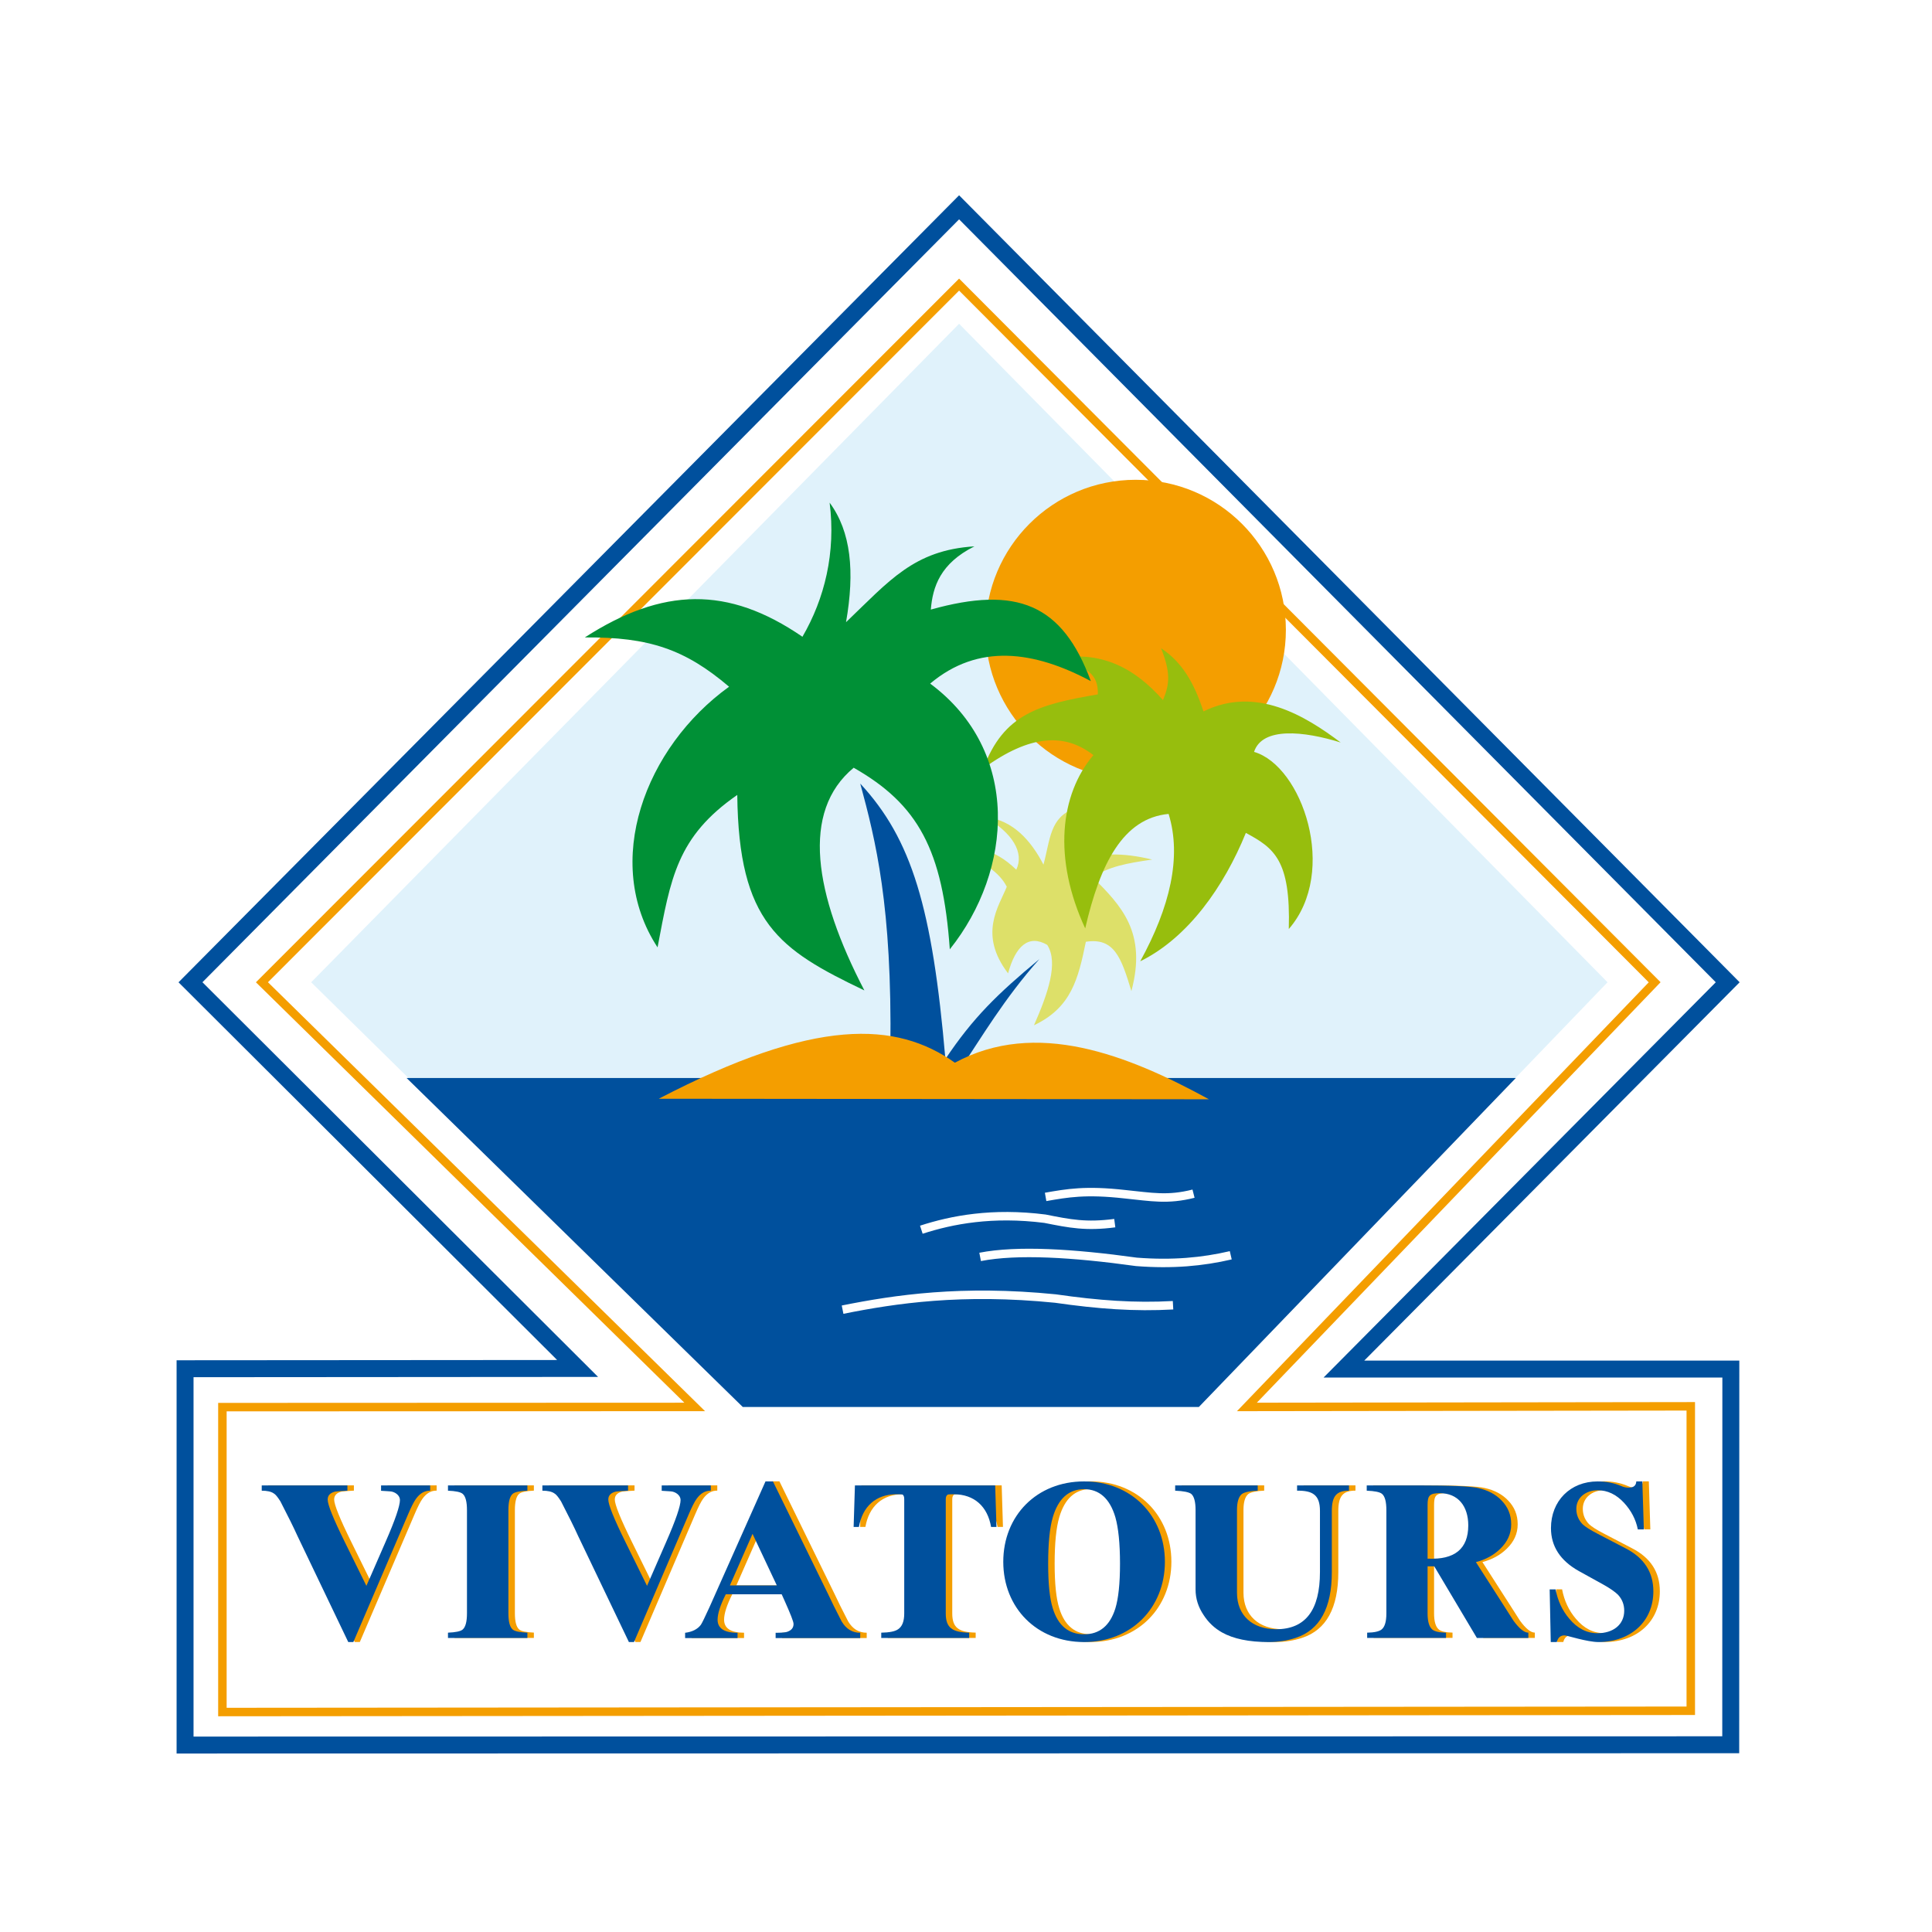 <?xml version="1.0" encoding="utf-8"?>
<!-- Generator: Adobe Illustrator 12.0.0, SVG Export Plug-In . SVG Version: 6.00 Build 51448)  -->
<!DOCTYPE svg PUBLIC "-//W3C//DTD SVG 1.1//EN" "http://www.w3.org/Graphics/SVG/1.1/DTD/svg11.dtd">
<svg  version="1.1" id="Calque_1" xmlns:x="http://ns.adobe.com/Extensibility/1.0/" xmlns:i="http://ns.adobe.com/AdobeIllustrator/10.0/" xmlns:graph="http://ns.adobe.com/Graphs/1.0/"
	 xmlns="http://www.w3.org/2000/svg" xmlns:xlink="http://www.w3.org/1999/xlink" xmlns:a="http://ns.adobe.com/AdobeSVGViewerExtensions/3.0/"
	 width="636.093" height="636.09" viewBox="0 0 636.093 636.09"
	 style="overflow:visible;enable-background:new 0 0 636.093 636.09;" xml:space="preserve">
<polygon style="fill-rule:evenodd;clip-rule:evenodd;fill:#FFFFFF;" points="0,0 636.093,0 636.093,636.09 0,636.09 0,0 "/>
<polygon style="fill:#FFFFFF;stroke:#00509D;stroke-width:5.577;" points="442.476,450.746 568.83,323.404 315.773,68.255 
	62.716,323.404 190.171,450.551 60.932,450.643 60.932,574.539 569.828,574.447 569.862,450.746 "/>
<polygon style="fill:#E0F2FB;" points="315.773,106.597 102.452,323.404 244.535,463.221 394.721,463.221 529.267,323.404 "/>
<polygon style="fill:#00509D;" points="133.873,354.93 244.535,463.221 394.721,463.221 499.058,354.93 "/>
<polygon style="fill:none;stroke:#F49E00;stroke-width:2.788;" points="410.529,463.221 544.779,323.404 315.773,93.7 
	86.243,323.404 228.726,463.221 73.224,463.282 73.224,563.668 556.672,563.255 556.672,463.018 "/>
<path style="fill:#00509D;" d="M311.262,348.679c-4.298-49.836-11.083-72.393-28.027-90.685
	c5.045,18.684,10.515,40.103,9.911,87.559c18.896,3.517,21.242,4.476,23.765,5.256c5.822-8.56,13.814-22.2,25.289-35.023
	C328.383,327.259,320.389,335.039,311.262,348.679z"/>
<path style="fill:#F49E00;" d="M314.388,349.887c-19.288-13.641-45.929-14.99-97.504,11.863l181.154,0.178
	C371.008,347.15,341.029,335.463,314.388,349.887z"/>
<path style="fill:#F49E00;" d="M373.92,157.967c-27.316,0-49.445,22.129-49.445,49.409c0,27.245,22.129,49.375,49.445,49.375
	s49.445-22.13,49.445-49.375C423.365,180.097,401.236,157.967,373.92,157.967z"/>
<path style="fill:#DDE069;" d="M379.355,283.001c-10.408-2.488-16.447-1.883-26.038-0.214c0.213-6.252-0.214-11.26,0.641-16.659
	c-8.349,2.912-8.134,10.194-10.408,18.542c-3.979-7.708-10.017-14.777-19.146-15.63c8.951,5.222,12.895,11.651,10.195,17.298
	c-7.496-7.282-14.6-8.133-21.457-6.25c10.41,2.913,16.021,7.281,18.329,11.864c-2.699,6.677-9.376,15.629,0.428,28.523
	c2.485-9.164,6.854-12.894,12.893-9.377c3.766,5.861,0.213,16.055-4.367,26.463c12.289-5.827,14.562-15.203,17.084-27.493
	c9.343-1.458,11.652,5.221,14.988,16.233c5.188-19.359-3.336-28.098-12.714-37.475C365.183,285.273,370.83,284.244,379.355,283.001z
	"/>
<path style="fill:#97BE0D;" d="M412.887,247.551c2.7-8.312,16.446-6.855,28.522-3.091c-11.651-8.773-27.919-18.754-45.181-10.229
	c-3.129-9.554-7.07-16.233-13.962-20.815c3.126,7.921,2.912,11.651,0.641,17.086c-9.378-10.621-20.604-16.66-36.019-13.534
	c11.225,2.06,14.777,5.186,14.564,11.65c-19.571,3.339-31.012,6.465-37.688,24.367c15.451-11.224,26.817-11.686,36.229-4.369
	c-11.012,12.964-13.356,34.063-2.699,57.046c4.903-21.205,12.398-36.267,27.458-37.687c4.404,14.243,0.392,30.761-9.342,48.521
	c15.734-7.743,27.563-24.544,34.775-42.27c9.341,5.009,14.776,8.952,14.138,31.65C440.771,286.943,428.692,252.133,412.887,247.551z
	"/>
<path style="fill:#009036;" d="M359.143,224.249c-9.376-25.433-24.366-31.472-52.676-23.55c0.604-7.495,3.125-15.203,14.35-20.815
	c-19.963,1.243-28.097,11.438-42.269,24.971c2.912-16.659,1.669-29.766-5.399-39.357c2.095,16.446-1.67,31.649-8.952,44.153
	c-24.58-16.873-46.035-16.233-71.646,0.213c21.135-0.143,32.999,3.907,47.49,16.232c-27.669,19.928-41.913,57.792-23.549,85.818
	c4.333-22.768,6.323-36.373,26.249-50.19c0.462,42.021,13.676,50.9,41.844,64.363c-16.517-31.755-20.958-58.857-3.517-73.315
	c21.241,12.078,29.342,27.066,31.647,59.782c20.816-26.037,23.517-65.217-6.463-87.487
	C322.096,211.745,340.389,214.231,359.143,224.249z"/>
<g>
	<path style="fill:none;stroke:#FFFFFF;stroke-width:2.788;stroke-linejoin:bevel;" d="M303.341,404.872
		c10.052-3.269,23.372-5.826,40.705-3.623c8.208,1.634,13.499,2.7,22.983,1.456"/>
</g>
<g>
	<path style="fill:none;stroke:#FFFFFF;stroke-width:2.788;stroke-linejoin:bevel;" d="M277.411,431.192
		c17.333-3.48,39.25-6.748,70.08-3.658c14.067,2.024,26.108,2.914,38.72,2.203"/>
</g>
<g>
	<path style="fill:none;stroke:#FFFFFF;stroke-width:2.788;stroke-linejoin:bevel;" d="M322.7,413.823
		c12.218-2.381,30.476-1.28,51.469,1.635c11.864,0.922,21.739,0,31.045-2.168"/>
</g>
<g>
	<path style="fill:none;stroke:#FFFFFF;stroke-width:2.788;stroke-linejoin:bevel;" d="M344.259,394.073
		c7.104-1.243,13.145-2.344,26.074-0.889c8.772,0.889,14.066,1.989,22.625-0.178"/>
</g>
<path style="fill:#F49E00;" d="M537.322,509.746l-9.271-4.831c-2.345-1.208-3.942-2.238-4.831-3.055
	c-1.386-1.42-2.096-3.127-2.096-5.114c0-3.659,3.089-6.11,7.067-6.11c3.196,0,6.109,1.386,8.667,4.155
	c2.31,2.522,3.873,5.436,4.512,8.738h1.988l-0.496-15.807h-1.989c-0.07,1.35-0.888,2.061-2.486,2.061
	c-0.854,0-1.705-0.177-2.45-0.533c-2.417-1.029-5.009-1.527-7.813-1.527c-8.989,0-15.348,6.429-15.348,15.382
	c0,6.002,3.091,10.727,9.202,14.138l8.026,4.439c2.236,1.242,3.836,2.38,4.83,3.338c1.352,1.457,2.061,3.197,2.061,5.258
	c0,4.653-3.694,7.424-8.771,7.424c-3.59,0-6.645-1.599-9.272-4.725c-2.344-2.734-3.836-5.967-4.548-9.697h-1.953l0.354,17.333h1.99
	c0.392-1.455,1.208-2.201,2.559-2.201c0.779,0,7.422,2.201,11.225,2.201c10.619-0.069,18.009-6.854,18.009-16.693
	C546.487,517.597,543.431,512.872,537.322,509.746z"/>
<path style="fill:#F49E00;" d="M127.6,489.037v1.74c-0.57,0,0.425,0.072,2.947,0.213c1.634,0.108,3.268,1.314,3.268,2.843
	c0,1.954-1.562,6.57-4.76,13.854l-6.286,14.422l-7.139-14.492c-3.73-7.567-5.612-12.221-5.612-13.926
	c0-1.349,0.853-2.237,2.521-2.628c0.533-0.072,1.847-0.177,3.979-0.285v-1.74H88.313v1.74c1.741,0,3.09,0.285,3.942,0.89
	c0.569,0.283,1.278,1.172,2.203,2.628c2.451,4.759,4.333,8.525,5.612,11.366l16.73,34.951h1.669l18.009-42.021
	c1.066-2.521,1.954-4.226,2.593-5.113c1.313-1.847,2.877-2.736,4.688-2.701v-1.74H127.6z"/>
<path style="fill:#F49E00;" d="M170.943,491.808c0.71-0.604,2.344-0.922,4.831-1.03v-1.74H149.63v1.74
	c2.486,0.108,4.12,0.427,4.832,1.03c0.958,0.816,1.42,2.629,1.42,5.399v33.921c0,2.736-0.462,4.548-1.42,5.366
	c-0.711,0.603-2.345,0.922-4.832,1.029v1.74h26.143v-1.74c-2.486-0.107-4.12-0.427-4.831-1.029c-0.959-0.818-1.422-2.63-1.422-5.366
	v-33.921C169.521,494.437,169.984,492.624,170.943,491.808z"/>
<path style="fill:#F49E00;" d="M219.997,489.037v1.74c-0.568,0,0.427,0.072,2.949,0.213c1.634,0.108,3.267,1.314,3.267,2.843
	c0,1.954-1.562,6.57-4.759,13.854l-6.287,14.422l-7.14-14.492c-3.729-7.567-5.612-12.221-5.612-13.926
	c0-1.349,0.852-2.237,2.521-2.628c0.532-0.072,1.847-0.177,3.979-0.285v-1.74h-28.203v1.74c1.74,0,3.089,0.285,3.942,0.89
	c0.568,0.283,1.279,1.172,2.202,2.628c2.452,4.759,4.334,8.525,5.612,11.366l16.731,34.951h1.668l18.01-42.021
	c1.065-2.521,1.953-4.226,2.592-5.113c1.315-1.847,2.877-2.736,4.689-2.701v-1.74H219.997z"/>
<path style="fill:#F49E00;" d="M279.246,533.829c-2.024-3.943-3.517-6.926-4.44-8.951l-18.187-37.155h-2.451l-18.399,41.311
	c-1.527,3.339-2.486,5.329-2.876,5.897c-1.102,1.457-2.842,2.344-5.187,2.629v1.74h17.264v-1.74c-4.369,0-6.571-1.457-6.571-4.298
	c0-1.99,0.888-4.797,2.699-8.384h18.4l0.958,2.132c1.919,4.298,2.949,6.854,2.949,7.636c0,1.315-0.746,2.168-2.203,2.629
	c-0.639,0.177-1.883,0.285-3.694,0.285v1.74h27.848v-1.74C282.763,537.56,280.737,536.315,279.246,533.829z M242.446,521.967
	l7.46-16.98l7.993,16.98H242.446z"/>
<path style="fill:#F49E00;" d="M329.791,489.037h-46.176l-0.426,13.676h1.74c1.172-6.678,5.506-10.763,12.36-10.763
	c1.066,0,1.706,0.036,1.919,0.071c0.426,0.177,0.639,0.709,0.639,1.527v37.652c0,2.593-0.673,4.333-2.06,5.222
	c-0.958,0.674-2.807,1.063-5.507,1.101v1.74h28.952v-1.74c-5.648-0.107-7.711-1.669-7.711-6.322v-37.652
	c0-0.818,0.286-1.351,0.748-1.527c0.177-0.035,0.781-0.071,1.847-0.071c6.855,0,11.188,4.085,12.325,10.763h1.775L329.791,489.037z"
	/>
<path style="fill:#F49E00;" d="M359.062,487.723c-15.595,0-26.607,11.295-26.607,26.463c0,15.132,11.013,26.427,26.607,26.427
	c15.557,0,26.604-11.295,26.604-26.427C385.666,499.018,374.618,487.723,359.062,487.723z M369.361,529.531
	c-1.774,5.684-5.221,8.525-10.3,8.525c-5.081,0-8.562-2.842-10.302-8.525c-1.03-3.232-1.527-8.136-1.527-14.706
	c0-6.713,0.497-11.792,1.527-15.31c1.811-6.144,5.257-9.236,10.302-9.236c5.008,0,8.489,3.093,10.3,9.236
	c0.996,3.518,1.529,8.597,1.529,15.31C370.891,521.396,370.357,526.299,369.361,529.531z"/>
<path style="fill:#F49E00;" d="M429.188,489.037v1.74c5.116-0.07,7.532,1.386,7.532,6.642v20.142
	c0,12.54-4.761,18.827-14.424,18.827c-7.813,0-12.892-4.549-12.892-12.008v-27.244c0-2.628,0.532-4.37,1.598-5.256
	c0.888-0.64,2.63-0.994,5.222-1.103v-1.74h-27.174v1.74c2.701,0.108,4.475,0.463,5.258,1.03c0.959,0.782,1.457,2.559,1.457,5.328
	v26.144c0,3.02,0.889,5.825,2.662,8.454c1.563,2.416,3.552,4.298,6.003,5.683c3.766,2.132,8.916,3.196,15.453,3.196
	c3.126,0,6.073-0.461,8.879-1.384c7.92-2.628,11.864-9.841,11.864-21.632v-20.104c0-4.938,1.528-6.715,5.647-6.715v-1.74H429.188z"
	/>
<path style="fill:#F49E00;" d="M500.431,533.581c-1.173-1.848-2.344-3.695-3.517-5.506l-8.844-13.782
	c3.23-0.853,5.896-2.31,7.992-4.37c2.416-2.307,3.624-5.008,3.624-8.062c0-3.127-1.066-5.719-3.199-7.886
	c-1.882-1.988-4.438-3.339-7.6-4.048c-2.453-0.605-9.094-0.89-19.927-0.89h-16.84v1.74c2.596,0.108,4.264,0.427,5.01,1.03
	c0.997,0.816,1.457,2.629,1.457,5.399v33.994c0,2.698-0.534,4.475-1.599,5.293c-0.817,0.638-2.415,0.994-4.724,1.029v1.74h25.964
	v-1.74c-2.238-0.035-3.766-0.392-4.509-1.029c-1.03-0.853-1.565-2.63-1.565-5.293v-15.523h2.204l14.029,23.586h16.944v-1.74
	C503.982,537.523,502.35,536.209,500.431,533.581z M472.155,513.155v-17.653c0-2.984,0.535-3.907,4.016-3.907
	c6.04,0,9.376,4.299,9.376,10.62C485.547,509.923,481.072,513.583,472.155,513.155z"/>
<path style="fill:#00509D;" d="M125.461,489.057v1.739c-0.569,0,0.426,0.072,2.948,0.214c1.635,0.106,3.269,1.314,3.269,2.842
	c0,1.953-1.564,6.571-4.76,13.853l-6.288,14.422l-7.139-14.492c-3.729-7.565-5.612-12.219-5.612-13.924
	c0-1.352,0.853-2.238,2.522-2.63c0.533-0.07,1.847-0.177,3.978-0.284v-1.739H86.175v1.739c1.741,0,3.091,0.284,3.943,0.889
	c0.567,0.285,1.278,1.173,2.203,2.628c2.45,4.762,4.333,8.525,5.612,11.368l16.73,34.951h1.669l18.01-42.021
	c1.065-2.521,1.953-4.226,2.592-5.114c1.313-1.848,2.877-2.735,4.688-2.701v-1.739H125.461z"/>
<path style="fill:#00509D;" d="M168.805,491.826c0.71-0.604,2.345-0.923,4.832-1.03v-1.739h-26.144v1.739
	c2.486,0.107,4.12,0.427,4.832,1.03c0.959,0.817,1.42,2.628,1.42,5.399v33.922c0,2.736-0.461,4.548-1.42,5.364
	c-0.711,0.604-2.345,0.924-4.832,1.029v1.74h26.144v-1.74c-2.487-0.105-4.121-0.425-4.832-1.029
	c-0.959-0.816-1.421-2.628-1.421-5.364v-33.922C167.384,494.454,167.846,492.644,168.805,491.826z"/>
<path style="fill:#00509D;" d="M217.86,489.057v1.739c-0.569,0,0.425,0.072,2.948,0.214c1.634,0.106,3.268,1.314,3.268,2.842
	c0,1.953-1.563,6.571-4.759,13.853l-6.288,14.422l-7.139-14.492c-3.73-7.565-5.613-12.219-5.613-13.924
	c0-1.352,0.853-2.238,2.523-2.63c0.533-0.07,1.847-0.177,3.978-0.284v-1.739h-28.204v1.739c1.741,0,3.091,0.284,3.944,0.889
	c0.568,0.285,1.278,1.173,2.202,2.628c2.452,4.762,4.333,8.525,5.612,11.368l16.729,34.951h1.67l18.01-42.021
	c1.065-2.521,1.954-4.226,2.593-5.114c1.313-1.848,2.876-2.735,4.688-2.701v-1.739H217.86z"/>
<path style="fill:#00509D;" d="M277.107,533.847c-2.024-3.941-3.516-6.926-4.44-8.951l-18.187-37.153h-2.451l-18.399,41.311
	c-1.527,3.339-2.486,5.327-2.877,5.896c-1.101,1.456-2.841,2.344-5.185,2.628v1.74h17.263v-1.74c-4.369,0-6.572-1.457-6.572-4.298
	c0-1.99,0.889-4.796,2.7-8.384h18.4l0.959,2.132c1.918,4.298,2.948,6.856,2.948,7.638c0,1.313-0.746,2.166-2.203,2.628
	c-0.638,0.178-1.882,0.284-3.694,0.284v1.74h27.849v-1.74C280.625,537.577,278.6,536.335,277.107,533.847z M240.309,521.983
	l7.458-16.978l7.993,16.978H240.309z"/>
<path style="fill:#00509D;" d="M327.654,489.057h-46.178l-0.426,13.676h1.741c1.171-6.678,5.505-10.763,12.362-10.763
	c1.064,0,1.704,0.035,1.917,0.071c0.427,0.177,0.639,0.709,0.639,1.525v37.654c0,2.592-0.675,4.332-2.06,5.221
	c-0.959,0.675-2.807,1.064-5.505,1.1v1.74h28.947v-1.74c-5.646-0.105-7.707-1.669-7.707-6.32v-37.654
	c0-0.816,0.286-1.349,0.747-1.525c0.176-0.036,0.78-0.071,1.847-0.071c6.854,0,11.188,4.085,12.325,10.763h1.775L327.654,489.057z"
	/>
<path style="fill:#00509D;" d="M356.922,487.742c-15.593,0-26.604,11.295-26.604,26.463c0,15.132,11.012,26.427,26.604,26.427
	c15.561,0,26.607-11.295,26.607-26.427C383.529,499.037,372.482,487.742,356.922,487.742z M367.225,529.551
	c-1.775,5.683-5.221,8.524-10.303,8.524c-5.08,0-8.559-2.842-10.301-8.524c-1.029-3.233-1.526-8.136-1.526-14.706
	c0-6.713,0.497-11.794,1.526-15.31c1.812-6.146,5.257-9.236,10.301-9.236c5.009,0,8.49,3.091,10.303,9.236
	c0.993,3.516,1.527,8.597,1.527,15.31C368.752,521.415,368.218,526.317,367.225,529.551z"/>
<path style="fill:#00509D;" d="M427.051,489.057v1.739c5.116-0.07,7.532,1.387,7.532,6.643v20.142
	c0,12.538-4.761,18.825-14.422,18.825c-7.815,0-12.895-4.547-12.895-12.006v-27.244c0-2.63,0.533-4.37,1.597-5.258
	c0.891-0.64,2.63-0.994,5.224-1.102v-1.739h-27.175v1.739c2.701,0.107,4.477,0.462,5.259,1.03c0.958,0.782,1.457,2.56,1.457,5.329
	v26.141c0,3.021,0.888,5.828,2.663,8.456c1.562,2.415,3.554,4.298,6.004,5.684c3.764,2.132,8.913,3.196,15.45,3.196
	c3.125,0,6.073-0.461,8.88-1.386c7.922-2.628,11.865-9.839,11.865-21.63V497.51c0-4.938,1.526-6.714,5.647-6.714v-1.739H427.051z"/>
<path style="fill:#00509D;" d="M498.295,533.601c-1.174-1.849-2.345-3.695-3.519-5.509l-8.844-13.779
	c3.231-0.854,5.896-2.311,7.992-4.37c2.414-2.309,3.621-5.008,3.621-8.064c0-3.124-1.063-5.719-3.196-7.884
	c-1.883-1.989-4.438-3.339-7.6-4.05c-2.451-0.604-9.096-0.888-19.929-0.888h-16.837v1.739c2.594,0.107,4.262,0.427,5.011,1.03
	c0.992,0.817,1.455,2.628,1.455,5.399v33.995c0,2.698-0.534,4.475-1.6,5.291c-0.816,0.64-2.414,0.994-4.724,1.029v1.74h25.966v-1.74
	c-2.238-0.035-3.765-0.39-4.511-1.029c-1.03-0.853-1.562-2.628-1.562-5.291v-15.524h2.201l14.031,23.585h16.943v-1.74
	C501.846,537.541,500.212,536.227,498.295,533.601z M470.02,513.175v-17.653c0-2.984,0.532-3.907,4.014-3.907
	c6.037,0,9.378,4.297,9.378,10.619C483.411,509.942,478.934,513.601,470.02,513.175z"/>
<path style="fill:#00509D;" d="M535.184,509.764l-9.271-4.829c-2.342-1.208-3.941-2.238-4.829-3.055
	c-1.386-1.422-2.096-3.126-2.096-5.116c0-3.658,3.091-6.108,7.068-6.108c3.197,0,6.11,1.386,8.667,4.155
	c2.308,2.521,3.873,5.436,4.512,8.738h1.987l-0.497-15.807h-1.988c-0.072,1.349-0.887,2.059-2.486,2.059
	c-0.853,0-1.704-0.177-2.451-0.531c-2.416-1.031-5.008-1.527-7.814-1.527c-8.985,0-15.344,6.429-15.344,15.381
	c0,6.003,3.088,10.726,9.198,14.137l8.027,4.439c2.238,1.243,3.838,2.38,4.831,3.34c1.352,1.455,2.061,3.197,2.061,5.257
	c0,4.653-3.694,7.423-8.773,7.423c-3.588,0-6.643-1.599-9.271-4.725c-2.345-2.734-3.836-5.967-4.545-9.698h-1.955l0.357,17.336
	h1.987c0.39-1.456,1.209-2.201,2.557-2.201c0.781,0,7.424,2.201,11.225,2.201c10.621-0.07,18.011-6.854,18.011-16.694
	C544.35,517.616,541.295,512.892,535.184,509.764z"/>
</svg>
